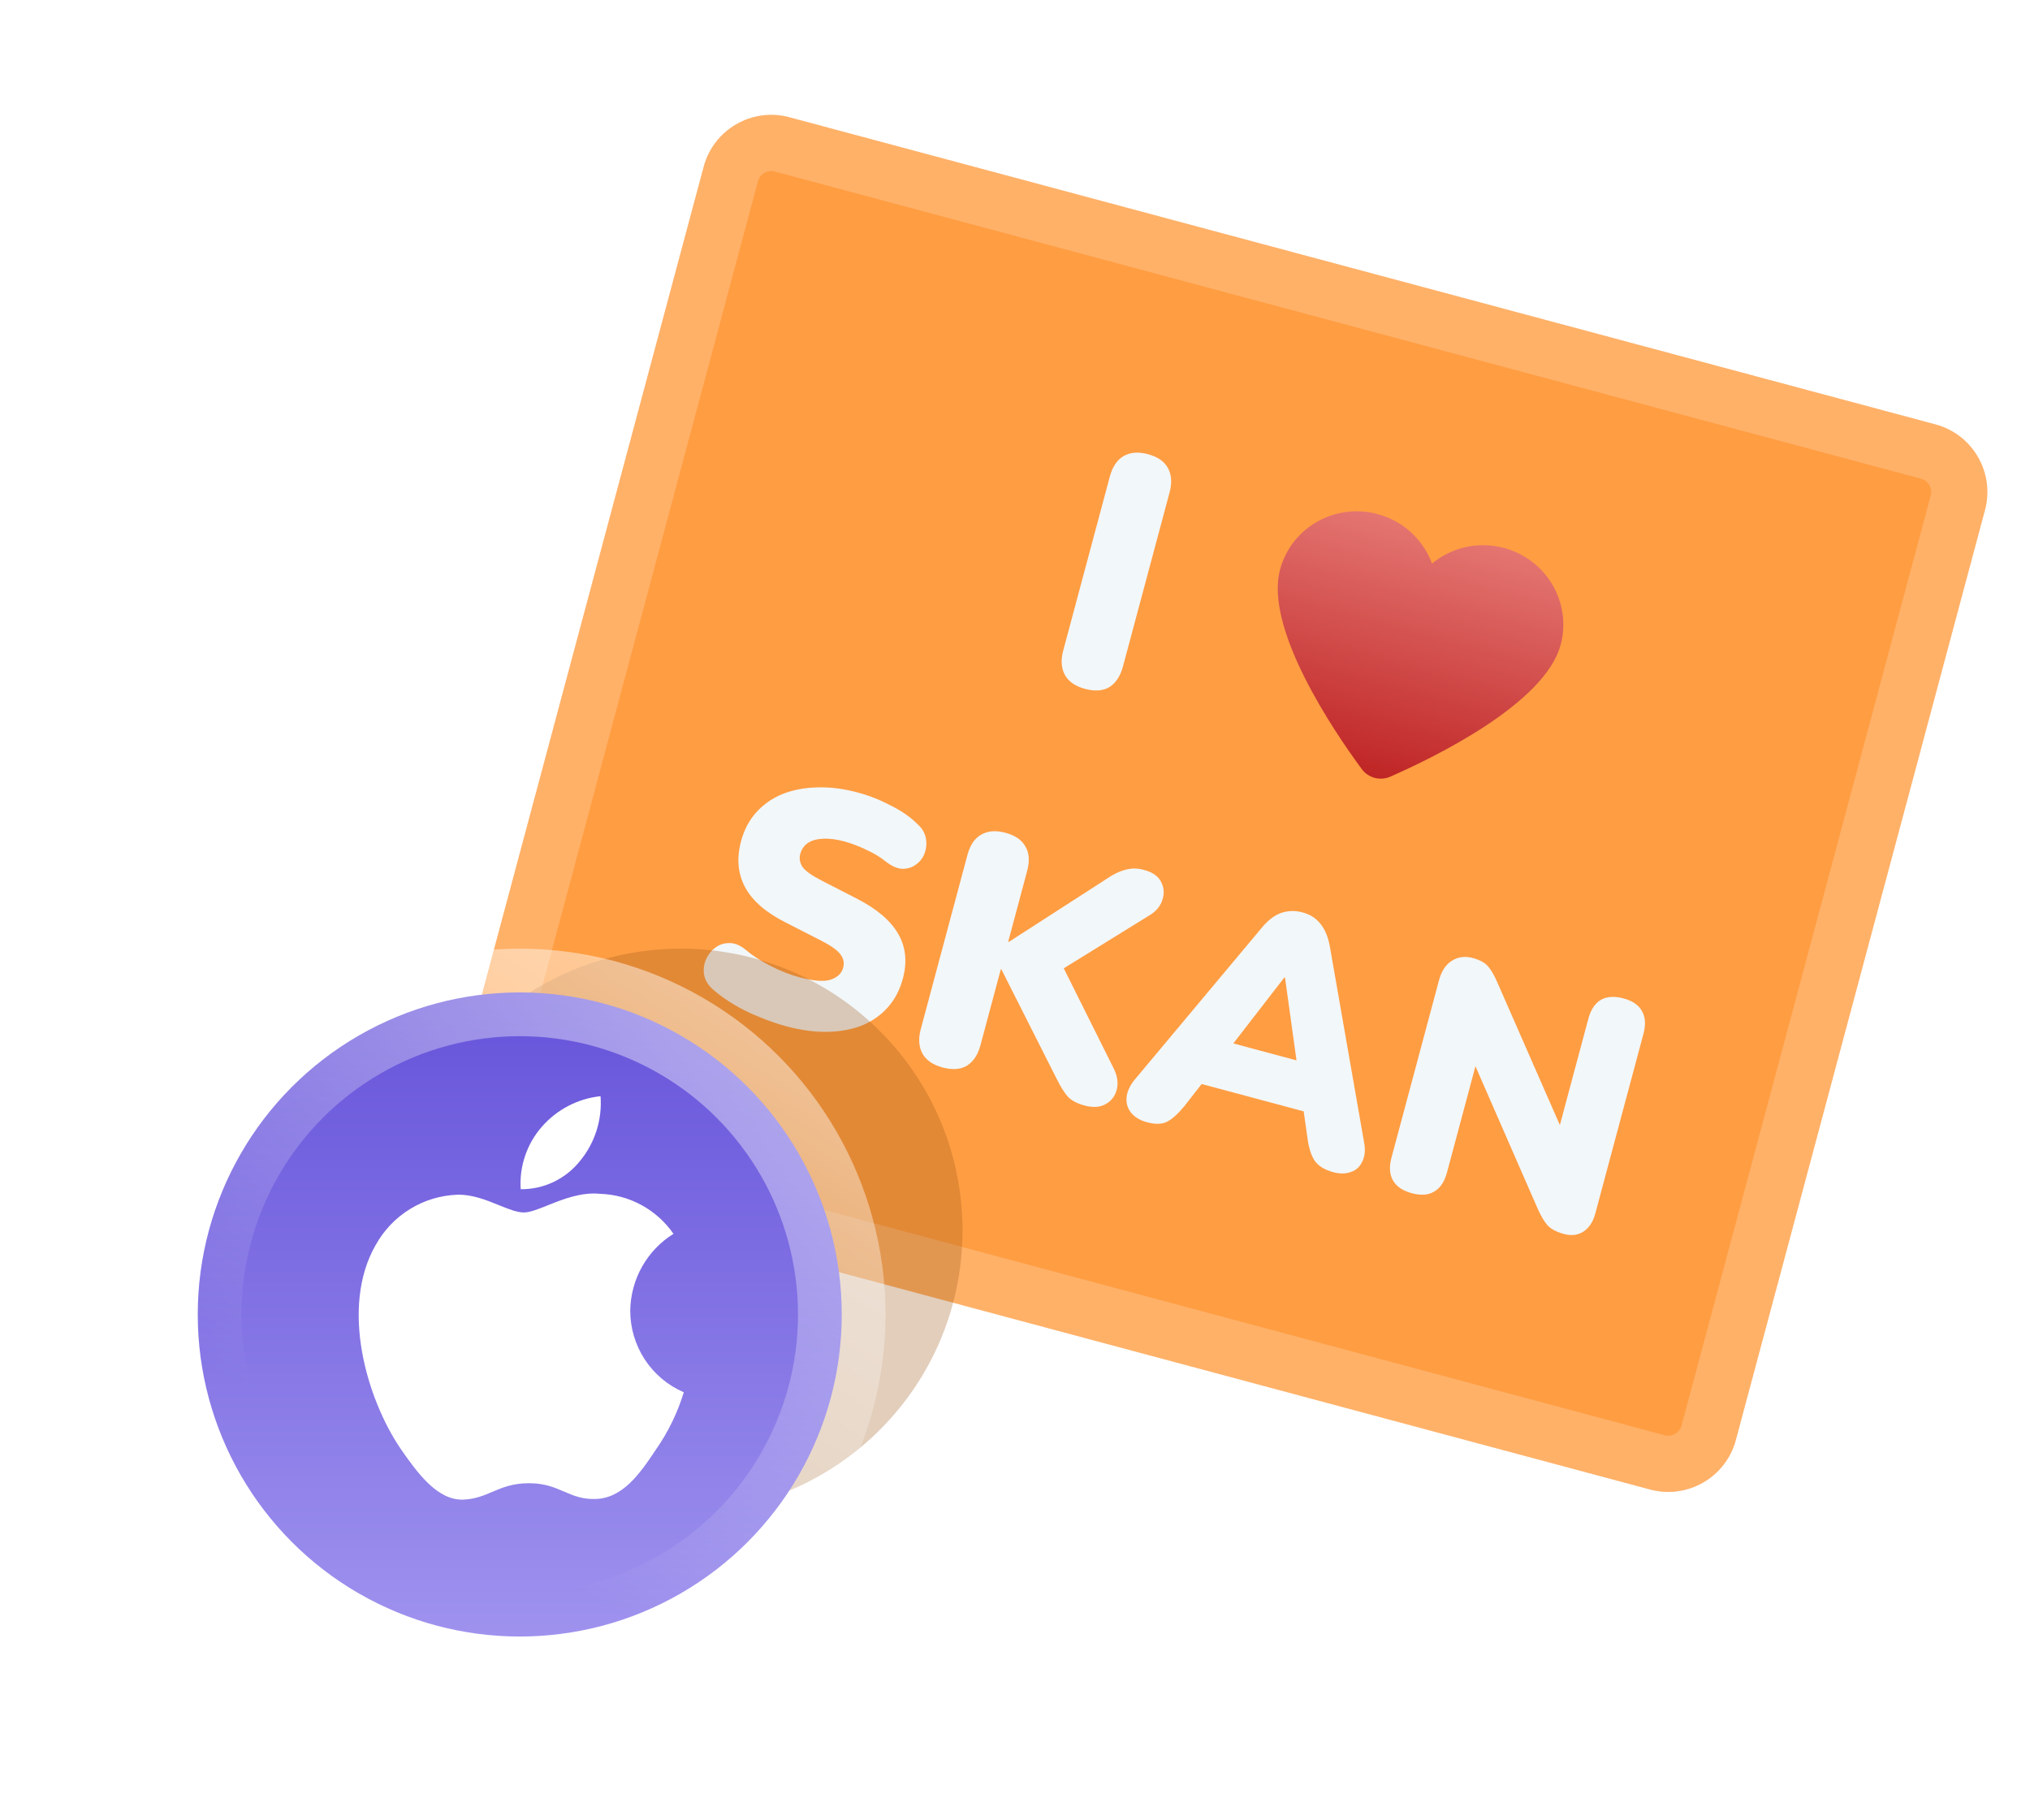 <svg width="580" height="520" viewBox="0 0 580 520" fill="none" xmlns="http://www.w3.org/2000/svg">
<path d="M201.046 47.639C203.905 36.97 214.872 30.638 225.541 33.497L552.99 121.237C563.659 124.095 569.991 135.062 567.132 145.731L495.957 411.361C493.098 422.03 482.131 428.362 471.462 425.503L144.013 337.764C133.344 334.905 127.012 323.938 129.871 313.269L201.046 47.639Z" fill="#FF9D42"/>
<path d="M208.8 49.717C210.511 43.33 217.076 39.539 223.464 41.251L550.912 128.99C557.3 130.702 561.09 137.267 559.379 143.654L488.203 409.284C486.492 415.671 479.927 419.461 473.54 417.75L146.091 330.01C139.704 328.299 135.913 321.733 137.625 315.346L208.8 49.717Z" stroke="white" stroke-opacity="0.2" stroke-width="16.054"/>
<path d="M224.603 293.158C222.13 292.495 219.583 291.614 216.963 290.514C214.387 289.493 211.985 288.319 209.756 286.993C207.528 285.667 205.579 284.284 203.911 282.843C202.458 281.592 201.565 280.226 201.232 278.746C200.917 277.204 201.051 275.716 201.634 274.282C202.217 272.848 203.09 271.69 204.253 270.81C205.434 269.867 206.784 269.401 208.306 269.411C209.843 269.359 211.401 269.975 212.978 271.259C215.029 273.001 217.456 274.579 220.257 275.992C223.059 277.406 225.758 278.46 228.355 279.156C232.435 280.249 235.419 280.486 237.308 279.865C239.275 279.2 240.474 278.063 240.905 276.456C241.286 275.034 241.005 273.733 240.062 272.553C239.182 271.389 237.371 270.109 234.631 268.712L224.403 263.487C218.8 260.661 214.96 257.313 212.882 253.443C210.805 249.574 210.421 245.197 211.729 240.313C212.591 237.099 214.018 234.367 216.012 232.119C218.084 229.825 220.574 228.074 223.482 226.865C226.452 225.673 229.739 225.03 233.342 224.935C237.023 224.795 240.935 225.28 245.077 226.39C248.292 227.251 251.438 228.492 254.516 230.112C257.672 231.686 260.265 233.507 262.295 235.575C263.518 236.698 264.264 237.991 264.535 239.455C264.805 240.919 264.688 242.345 264.183 243.734C263.695 245.061 262.878 246.134 261.731 246.953C260.645 247.788 259.342 248.201 257.821 248.191C256.378 248.136 254.806 247.45 253.105 246.132C251.528 244.848 249.645 243.714 247.457 242.731C245.347 241.702 243.242 240.905 241.14 240.342C238.853 239.729 236.831 239.486 235.074 239.612C233.334 239.675 231.899 240.086 230.769 240.843C229.7 241.617 228.992 242.653 228.644 243.951C228.296 245.249 228.523 246.503 229.326 247.712C230.207 248.875 232.017 250.156 234.757 251.552L244.892 256.753C250.541 259.658 254.451 262.991 256.624 266.754C258.796 270.516 259.244 274.777 257.969 279.537C257.107 282.752 255.68 285.484 253.686 287.732C251.692 289.981 249.241 291.709 246.333 292.918C243.442 294.065 240.164 294.677 236.499 294.755C232.834 294.833 228.868 294.301 224.603 293.158Z" fill="#F2F7FA"/>
<path d="M269.289 304.933C266.569 304.204 264.666 302.899 263.58 301.018C262.51 299.075 262.34 296.743 263.069 294.023L276.411 244.228C277.173 241.384 278.487 239.45 280.351 238.426C282.232 237.34 284.533 237.161 287.253 237.89C290.035 238.635 291.938 239.94 292.962 241.805C294.065 243.624 294.235 245.956 293.473 248.799L288.057 269.014L288.242 269.064L317.434 250.25C318.94 249.329 320.433 248.702 321.914 248.37C323.473 247.992 325.087 248.027 326.756 248.474C329.352 249.17 331.024 250.347 331.773 252.005C332.599 253.618 332.711 255.304 332.107 257.064C331.581 258.778 330.44 260.195 328.682 261.314L299.856 279.133L301.72 272.178L318.142 305.102C319.269 307.326 319.575 309.396 319.062 311.312C318.565 313.167 317.502 314.538 315.872 315.427C314.305 316.332 312.284 316.453 309.812 315.791C307.71 315.227 306.117 314.37 305.034 313.219C304.03 312.022 303.01 310.39 301.973 308.324L286.13 276.946L285.945 276.896L280.131 298.595C279.402 301.315 278.12 303.257 276.284 304.422C274.464 305.524 272.133 305.695 269.289 304.933Z" fill="#F2F7FA"/>
<path d="M327.75 320.597C325.834 320.084 324.342 319.22 323.276 318.007C322.226 316.732 321.754 315.28 321.859 313.652C321.981 311.962 322.739 310.244 324.135 308.497L360.542 264.981C362.301 262.869 364.133 261.471 366.038 260.789C368.006 260.124 370.04 260.072 372.142 260.636C374.244 261.199 375.919 262.244 377.166 263.771C378.475 265.314 379.394 267.449 379.922 270.174L389.694 326.064C390.153 328.307 390.013 330.191 389.273 331.715C388.595 333.256 387.491 334.286 385.961 334.803C384.493 335.338 382.831 335.356 380.977 334.859C378.504 334.197 376.737 333.127 375.675 331.65C374.675 330.189 373.98 328.082 373.592 325.327L371.74 312.209L376.964 318.677L338.76 308.441L346.611 305.476L338.448 315.91C336.673 318.085 335.048 319.571 333.576 320.369C332.103 321.167 330.161 321.243 327.75 320.597ZM366.962 279.224L349.323 302.028L347.92 296.881L374.904 304.112L371.115 307.867L367.148 279.274L366.962 279.224Z" fill="#F2F7FA"/>
<path d="M403.389 340.865C400.792 340.169 398.996 338.959 398.001 337.234C397.005 335.51 396.863 333.319 397.576 330.66L411.117 280.123C411.846 277.403 413.081 275.514 414.822 274.457C416.579 273.338 418.571 273.076 420.796 273.673C422.775 274.203 424.221 274.988 425.135 276.028C426.049 277.068 426.954 278.635 427.85 280.731L447.406 325.328L444.809 324.632L453.804 291.064C454.5 288.468 455.679 286.663 457.341 285.651C459.066 284.656 461.226 284.506 463.823 285.201C466.419 285.897 468.184 287.099 469.118 288.807C470.114 290.531 470.264 292.692 469.568 295.288L455.803 346.66C455.173 349.009 454.05 350.729 452.433 351.819C450.832 352.848 448.98 353.081 446.879 352.518C444.777 351.954 443.207 351.136 442.169 350.063C441.21 348.945 440.274 347.369 439.361 345.335L419.83 300.646L422.427 301.341L413.432 334.909C412.72 337.567 411.502 339.394 409.777 340.39C408.115 341.402 405.985 341.56 403.389 340.865Z" fill="#F2F7FA"/>
<path d="M309.989 196.782C307.269 196.053 305.366 194.748 304.28 192.866C303.21 190.923 303.048 188.561 303.793 185.779L317.086 136.169C317.848 133.325 319.17 131.361 321.051 130.274C322.932 129.188 325.233 129.01 327.953 129.739C330.735 130.484 332.638 131.789 333.662 133.654C334.748 135.535 334.91 137.897 334.148 140.741L320.855 190.351C320.11 193.133 318.819 195.106 316.983 196.27C315.164 197.373 312.833 197.543 309.989 196.782Z" fill="#F2F7FA"/>
<path d="M397.254 221.854C394.316 223.142 390.934 222.236 389.034 219.651C381.004 208.73 361.221 179.546 365.732 162.712C368.952 150.694 381.424 143.593 393.588 146.853C401.062 148.856 406.681 154.304 409.156 160.995C414.645 156.437 422.235 154.529 429.709 156.532C441.873 159.791 449.124 172.176 445.903 184.194C441.393 201.028 409.669 216.411 397.254 221.854Z" fill="url(#paint0_linear_2928_5822)"/>
<g opacity="0.3" filter="url(#filter0_f_2928_5822)">
<circle cx="194.5" cy="351.5" r="80.5" fill="#9D591A"/>
</g>
<circle cx="148.5" cy="375.5" r="92" fill="url(#paint1_linear_2928_5822)" stroke="url(#paint2_linear_2928_5822)" stroke-width="25"/>
<path d="M171.584 313.144C172.091 319.835 169.995 326.462 165.74 331.618C163.703 334.176 161.117 336.234 158.177 337.637C155.238 339.04 152.021 339.752 148.77 339.718C148.562 336.5 148.985 333.273 150.014 330.22C151.043 327.168 152.658 324.35 154.766 321.928C159.079 316.969 165.083 313.833 171.584 313.144Z" fill="white"/>
<path d="M183.447 361.843C181.286 365.685 180.124 370.017 180.068 374.434C180.073 379.403 181.527 384.261 184.249 388.401C186.971 392.542 190.84 395.782 195.373 397.717C193.591 403.562 190.904 409.086 187.412 414.085C182.723 421.166 177.806 428.083 170.002 428.211C166.291 428.298 163.786 427.22 161.175 426.098C158.452 424.927 155.615 423.707 151.175 423.707C146.466 423.707 143.501 424.966 140.642 426.181C138.171 427.23 135.779 428.247 132.408 428.388C124.976 428.666 119.296 420.83 114.436 413.816C104.723 399.491 97.159 373.446 107.3 355.724C109.64 351.478 113.031 347.916 117.141 345.386C121.251 342.856 125.94 341.444 130.751 341.287C134.966 341.199 139.011 342.839 142.557 344.277C145.269 345.376 147.689 346.358 149.671 346.358C151.413 346.358 153.766 345.415 156.508 344.317C160.827 342.586 166.112 340.469 171.497 341.04C175.625 341.17 179.665 342.27 183.298 344.252C186.93 346.235 190.055 349.045 192.423 352.459C188.695 354.773 185.607 358.001 183.447 361.843Z" fill="white"/>
<defs>
<filter id="filter0_f_2928_5822" x="68.131" y="225.131" width="252.739" height="252.739" filterUnits="userSpaceOnUse" color-interpolation-filters="sRGB">
<feFlood flood-opacity="0" result="BackgroundImageFix"/>
<feBlend mode="normal" in="SourceGraphic" in2="BackgroundImageFix" result="shape"/>
<feGaussianBlur stdDeviation="22.935" result="effect1_foregroundBlur_2928_5822"/>
</filter>
<linearGradient id="paint0_linear_2928_5822" x1="411.648" y1="151.692" x2="392.755" y2="222.205" gradientUnits="userSpaceOnUse">
<stop stop-color="#E47571"/>
<stop offset="1" stop-color="#BF2525"/>
</linearGradient>
<linearGradient id="paint1_linear_2928_5822" x1="200.75" y1="271" x2="200.75" y2="482.023" gradientUnits="userSpaceOnUse">
<stop stop-color="#624FD9"/>
<stop offset="1" stop-color="#A397F0"/>
</linearGradient>
<linearGradient id="paint2_linear_2928_5822" x1="253" y1="104.967" x2="72.868" y2="398.139" gradientUnits="userSpaceOnUse">
<stop stop-color="white"/>
<stop offset="1" stop-color="white" stop-opacity="0"/>
</linearGradient>
</defs>
</svg>
